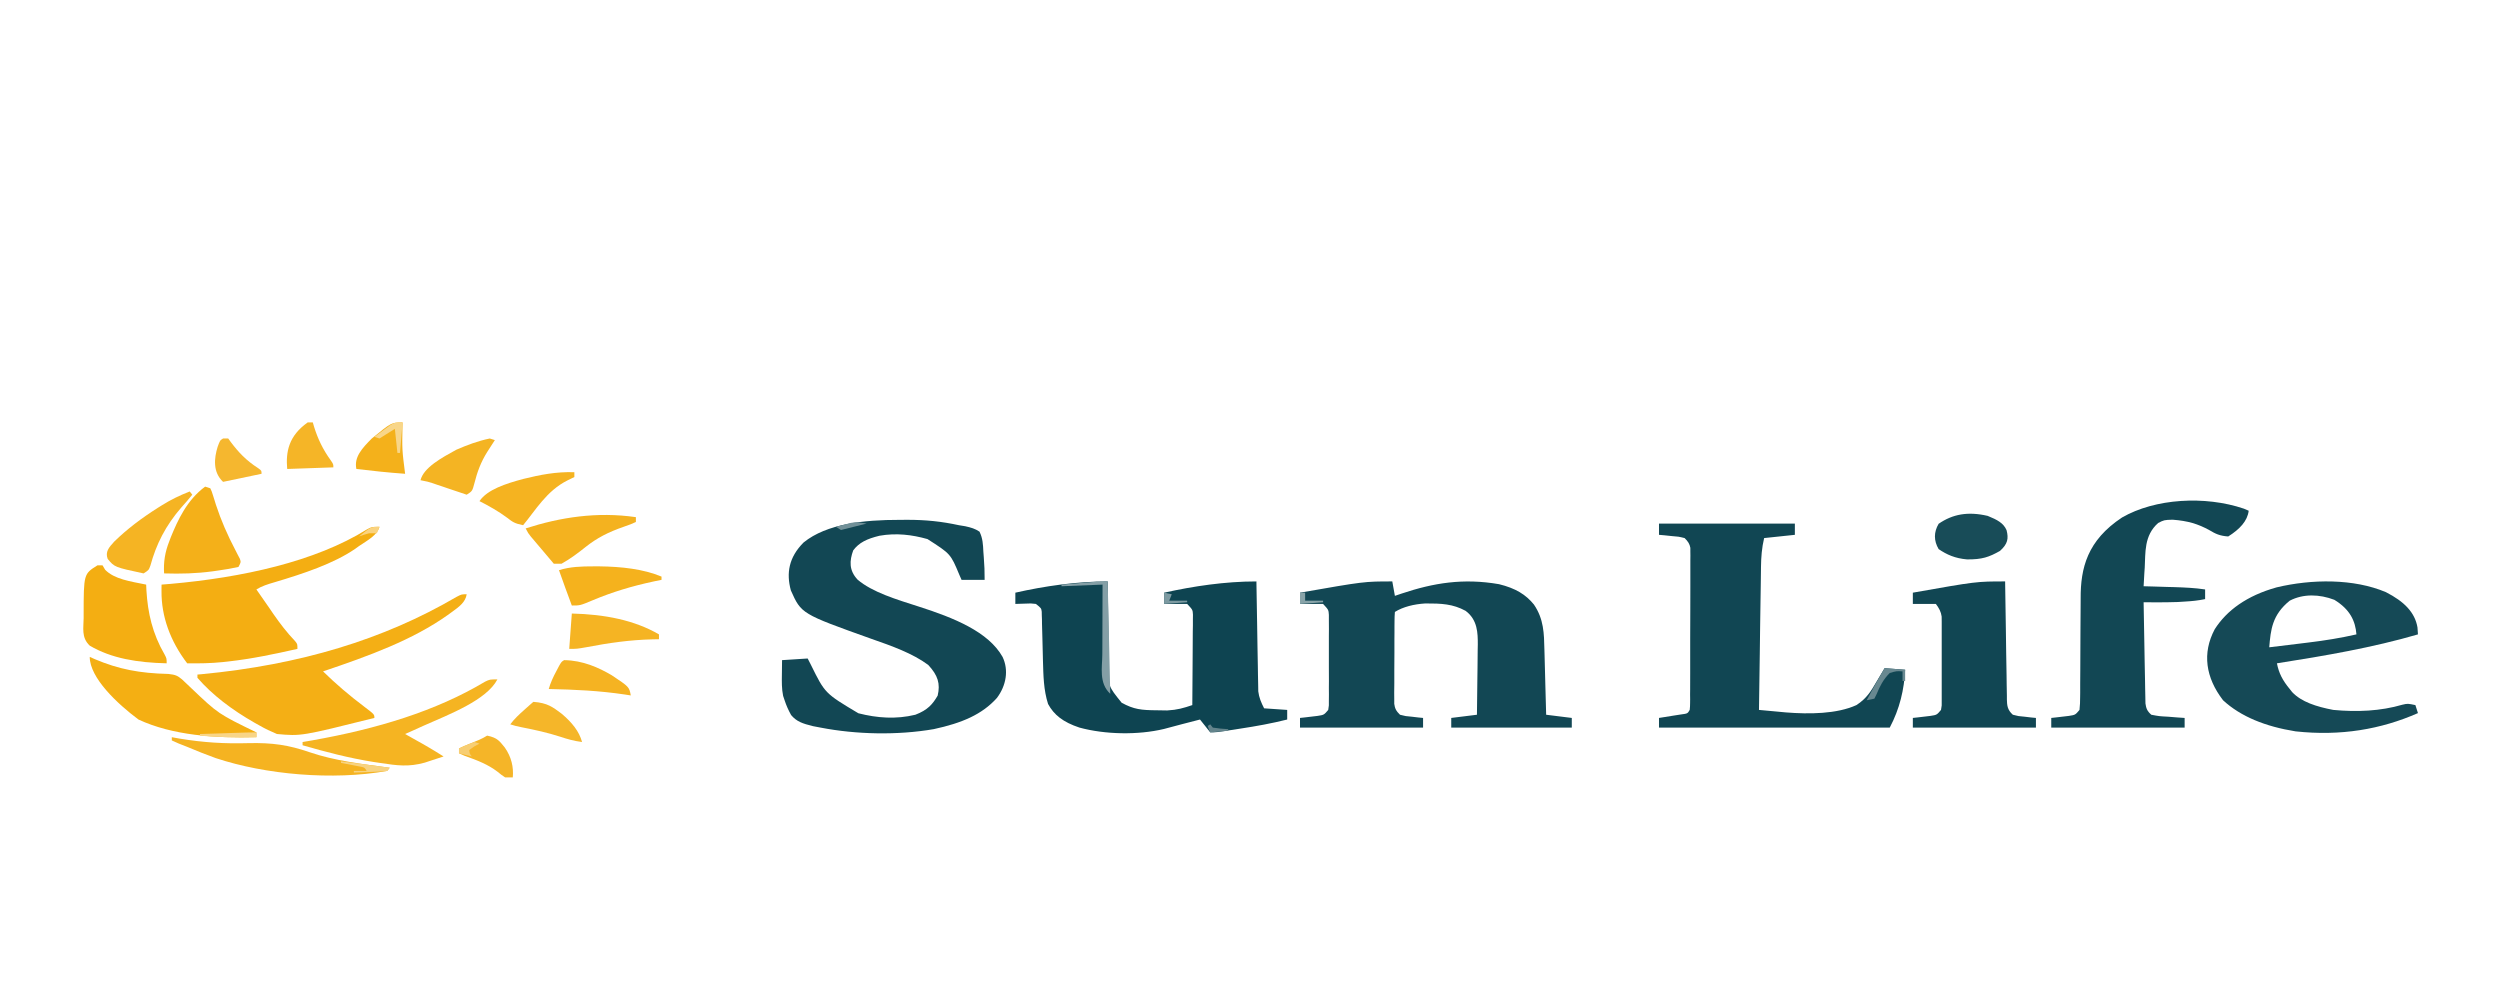 <?xml version="1.0" encoding="UTF-8"?>
<svg xmlns="http://www.w3.org/2000/svg" xmlns:xlink="http://www.w3.org/1999/xlink" width="184px" height="74px" viewBox="0 0 184 74" version="1.1">
<g id="surface1">
<path style=" stroke:none;fill-rule:nonzero;fill:rgb(7.059%,27.843%,32.941%);fill-opacity:1;" d="M 66.203 38.262 C 66.395 38.262 66.59 38.258 66.785 38.258 C 68.137 38.258 69.305 38.379 70.582 38.656 C 70.73 38.68 70.879 38.707 71.035 38.73 C 71.492 38.832 71.758 38.91 72.09 39.129 C 72.332 39.613 72.352 40.09 72.375 40.598 C 72.383 40.73 72.395 40.867 72.406 41.004 C 72.453 41.562 72.473 42.117 72.469 42.676 C 71.906 42.676 71.348 42.676 70.77 42.676 C 70.715 42.547 70.66 42.422 70.602 42.293 C 69.965 40.766 69.965 40.766 68.262 39.676 C 67.109 39.352 65.969 39.215 64.734 39.43 C 63.797 39.656 63.219 39.941 62.797 40.508 C 62.52 41.27 62.473 41.973 63.121 42.664 C 64.203 43.586 65.973 44.117 67.562 44.625 C 70.238 45.477 72.75 46.504 73.789 48.348 C 74.254 49.32 74.059 50.461 73.371 51.371 C 72.285 52.582 70.805 53.215 68.727 53.664 C 66.059 54.125 63.027 54.062 60.391 53.551 C 60.207 53.516 60.023 53.48 59.836 53.445 C 59.055 53.254 58.625 53.102 58.227 52.629 C 58.023 52.266 57.871 51.918 57.746 51.539 C 57.711 51.434 57.676 51.324 57.637 51.215 C 57.531 50.695 57.539 50.184 57.547 49.664 C 57.547 49.559 57.551 49.457 57.551 49.348 C 57.551 49.094 57.555 48.84 57.559 48.586 C 58.492 48.527 58.492 48.527 59.445 48.465 C 59.527 48.625 59.605 48.781 59.688 48.941 C 60.719 51.031 60.719 51.031 63.176 52.496 C 64.57 52.852 65.953 52.949 67.371 52.605 C 68.293 52.254 68.648 51.82 69.012 51.199 C 69.219 50.32 69.031 49.703 68.316 48.938 C 67.191 48.098 65.633 47.539 64.117 47.012 C 58.977 45.176 58.977 45.176 58.207 43.453 C 57.863 42.188 58.051 41.023 59.145 39.926 C 60.848 38.547 63.594 38.258 66.203 38.262 Z M 66.203 38.262 "/>
<path style=" stroke:none;fill-rule:nonzero;fill:rgb(7.059%,27.843%,32.941%);fill-opacity:1;" d="M 102.473 42.793 C 102.566 43.32 102.566 43.32 102.664 43.855 C 102.828 43.801 102.996 43.742 103.168 43.684 C 105.496 42.906 107.688 42.539 110.328 42.996 C 111.555 43.297 112.301 43.762 112.895 44.492 C 113.633 45.57 113.641 46.645 113.668 47.801 C 113.672 47.938 113.676 48.078 113.68 48.219 C 113.691 48.656 113.703 49.094 113.715 49.531 C 113.723 49.828 113.73 50.125 113.738 50.422 C 113.758 51.148 113.777 51.875 113.797 52.605 C 114.418 52.684 115.043 52.762 115.684 52.84 C 115.684 53.074 115.684 53.309 115.684 53.551 C 112.758 53.551 109.828 53.551 106.812 53.551 C 106.812 53.316 106.812 53.082 106.812 52.84 C 107.75 52.723 107.75 52.723 108.703 52.605 C 108.715 51.734 108.727 50.863 108.734 49.992 C 108.734 49.695 108.738 49.402 108.746 49.105 C 108.75 48.68 108.754 48.25 108.758 47.824 C 108.758 47.695 108.762 47.562 108.766 47.43 C 108.766 46.602 108.758 45.621 107.867 44.957 C 106.934 44.449 106.09 44.41 104.902 44.414 C 104.074 44.465 103.266 44.66 102.664 45.039 C 102.645 45.258 102.637 45.477 102.637 45.695 C 102.633 45.836 102.633 45.977 102.633 46.121 C 102.633 46.273 102.633 46.426 102.633 46.586 C 102.629 46.742 102.629 46.898 102.629 47.059 C 102.629 47.391 102.629 47.719 102.629 48.051 C 102.629 48.477 102.625 48.898 102.621 49.324 C 102.621 49.648 102.621 49.977 102.621 50.301 C 102.617 50.535 102.617 50.766 102.613 51 C 102.617 51.211 102.617 51.211 102.617 51.43 C 102.617 51.551 102.617 51.676 102.617 51.805 C 102.664 52.137 102.75 52.328 103.039 52.605 C 103.449 52.711 103.449 52.711 103.914 52.75 C 104.066 52.77 104.223 52.785 104.379 52.805 C 104.5 52.816 104.617 52.828 104.738 52.84 C 104.738 53.074 104.738 53.309 104.738 53.551 C 101.75 53.551 98.762 53.551 95.68 53.551 C 95.68 53.316 95.68 53.082 95.68 52.84 C 95.855 52.82 95.855 52.82 96.039 52.801 C 96.191 52.781 96.348 52.762 96.504 52.746 C 96.66 52.727 96.812 52.707 96.969 52.691 C 97.445 52.617 97.445 52.617 97.758 52.25 C 97.812 51.922 97.812 51.922 97.805 51.543 C 97.805 51.324 97.805 51.324 97.809 51.105 C 97.809 50.945 97.809 50.785 97.805 50.629 C 97.805 50.465 97.809 50.301 97.809 50.141 C 97.809 49.801 97.809 49.457 97.805 49.117 C 97.805 48.68 97.805 48.242 97.805 47.809 C 97.809 47.473 97.809 47.137 97.805 46.801 C 97.805 46.637 97.805 46.477 97.809 46.316 C 97.809 46.09 97.805 45.867 97.805 45.641 C 97.805 45.512 97.805 45.387 97.805 45.254 C 97.781 44.883 97.781 44.883 97.379 44.449 C 96.816 44.449 96.258 44.449 95.68 44.449 C 95.68 44.176 95.68 43.902 95.68 43.621 C 100.41 42.793 100.41 42.793 102.473 42.793 Z M 102.473 42.793 "/>
<path style=" stroke:none;fill-rule:nonzero;fill:rgb(5.49%,26.667%,31.765%);fill-opacity:1;" d="M 81.527 42.793 C 81.527 42.887 81.527 42.984 81.531 43.082 C 81.539 43.988 81.555 44.891 81.57 45.797 C 81.578 46.262 81.586 46.727 81.59 47.191 C 81.598 47.641 81.605 48.086 81.613 48.535 C 81.617 48.707 81.617 48.879 81.621 49.051 C 81.555 50.484 81.555 50.484 82.555 51.723 C 83.453 52.211 83.988 52.27 85.16 52.277 C 85.527 52.285 85.527 52.285 85.906 52.289 C 86.664 52.246 87.094 52.117 87.754 51.895 C 87.762 50.992 87.77 50.094 87.773 49.191 C 87.773 48.773 87.777 48.355 87.781 47.938 C 87.789 47.453 87.789 46.973 87.789 46.492 C 87.793 46.344 87.793 46.191 87.797 46.035 C 87.797 45.898 87.797 45.758 87.797 45.613 C 87.797 45.492 87.797 45.367 87.801 45.242 C 87.781 44.879 87.781 44.879 87.375 44.449 C 86.816 44.449 86.254 44.449 85.68 44.449 C 85.68 44.176 85.68 43.902 85.68 43.621 C 87.836 43.141 90.172 42.793 92.473 42.793 C 92.473 42.898 92.477 43 92.477 43.109 C 92.492 44.098 92.508 45.09 92.527 46.078 C 92.535 46.586 92.543 47.098 92.551 47.605 C 92.559 48.098 92.566 48.586 92.578 49.078 C 92.582 49.266 92.582 49.453 92.586 49.641 C 92.59 49.902 92.594 50.164 92.602 50.43 C 92.602 50.578 92.605 50.727 92.609 50.883 C 92.664 51.336 92.816 51.699 93.039 52.133 C 93.598 52.172 94.16 52.211 94.738 52.25 C 94.738 52.484 94.738 52.719 94.738 52.957 C 93.598 53.242 92.461 53.449 91.27 53.629 C 91.012 53.672 91.012 53.672 90.754 53.711 C 89.504 53.902 89.504 53.902 89.074 53.902 C 88.824 53.594 88.578 53.281 88.32 52.957 C 87.43 53.18 86.547 53.418 85.668 53.652 C 83.746 54.113 81.328 54.062 79.449 53.551 C 78.238 53.148 77.574 52.617 77.137 51.812 C 76.805 50.773 76.793 49.703 76.762 48.648 C 76.758 48.535 76.754 48.426 76.754 48.312 C 76.738 47.848 76.727 47.387 76.719 46.922 C 76.711 46.582 76.699 46.238 76.691 45.898 C 76.688 45.793 76.688 45.688 76.688 45.582 C 76.684 45.484 76.68 45.387 76.676 45.285 C 76.676 45.199 76.672 45.117 76.672 45.027 C 76.637 44.762 76.637 44.762 76.242 44.449 C 75.867 44.406 75.867 44.406 75.465 44.426 C 75.223 44.434 74.98 44.441 74.73 44.449 C 74.73 44.176 74.73 43.902 74.73 43.621 C 76.871 43.137 79.242 42.793 81.527 42.793 Z M 81.527 42.793 "/>
<path style=" stroke:none;fill-rule:nonzero;fill:rgb(6.667%,27.451%,32.549%);fill-opacity:1;" d="M 122.102 38.535 C 125.402 38.535 128.703 38.535 132.102 38.535 C 132.102 38.809 132.102 39.082 132.102 39.363 C 131.355 39.441 130.609 39.52 129.84 39.602 C 129.672 40.312 129.617 41.008 129.609 41.727 C 129.609 41.844 129.605 41.957 129.605 42.074 C 129.598 42.449 129.594 42.824 129.59 43.199 C 129.586 43.461 129.582 43.723 129.578 43.98 C 129.566 44.668 129.559 45.352 129.547 46.035 C 129.539 46.734 129.527 47.438 129.52 48.137 C 129.5 49.508 129.48 50.879 129.461 52.25 C 129.883 52.289 130.309 52.328 130.73 52.367 C 130.965 52.387 131.203 52.41 131.445 52.434 C 133.156 52.57 135.184 52.555 136.633 51.895 C 137.398 51.402 137.723 50.836 138.094 50.203 C 138.152 50.105 138.215 50.004 138.273 49.902 C 138.422 49.66 138.562 49.418 138.707 49.176 C 139.207 49.215 139.703 49.254 140.219 49.293 C 140.148 50.746 139.82 52.168 139.086 53.551 C 133.48 53.551 127.875 53.551 122.102 53.551 C 122.102 53.316 122.102 53.082 122.102 52.84 C 122.25 52.816 122.395 52.793 122.547 52.77 C 122.738 52.738 122.93 52.711 123.125 52.676 C 123.316 52.648 123.508 52.617 123.703 52.586 C 124.207 52.52 124.207 52.52 124.363 52.25 C 124.383 52.086 124.391 51.926 124.391 51.762 C 124.391 51.66 124.391 51.559 124.395 51.453 C 124.395 51.34 124.395 51.227 124.391 51.113 C 124.395 50.992 124.395 50.875 124.395 50.754 C 124.395 50.363 124.398 49.973 124.398 49.578 C 124.398 49.309 124.398 49.035 124.398 48.766 C 124.398 48.195 124.398 47.625 124.398 47.055 C 124.398 46.324 124.402 45.594 124.406 44.863 C 124.406 44.301 124.41 43.742 124.41 43.18 C 124.41 42.91 124.41 42.641 124.41 42.371 C 124.414 41.996 124.414 41.617 124.41 41.242 C 124.414 41.074 124.414 41.074 124.414 40.902 C 124.414 40.801 124.414 40.695 124.41 40.59 C 124.41 40.5 124.41 40.414 124.41 40.32 C 124.359 40.031 124.234 39.844 123.988 39.602 C 123.535 39.492 123.535 39.492 123.02 39.453 C 122.848 39.434 122.676 39.418 122.5 39.398 C 122.367 39.387 122.238 39.375 122.102 39.363 C 122.102 39.09 122.102 38.816 122.102 38.535 Z M 122.102 38.535 "/>
<path style=" stroke:none;fill-rule:nonzero;fill:rgb(7.059%,27.843%,32.941%);fill-opacity:1;" d="M 165.152 37.438 C 165.27 37.488 165.387 37.539 165.504 37.59 C 165.414 38.348 164.84 38.953 163.996 39.484 C 163.375 39.441 163.059 39.289 162.617 39.023 C 161.785 38.562 161.016 38.332 159.902 38.25 C 159.277 38.27 159.277 38.27 158.84 38.492 C 157.789 39.422 157.914 40.688 157.852 41.781 C 157.84 41.977 157.84 41.977 157.824 42.18 C 157.805 42.5 157.785 42.824 157.77 43.148 C 158.016 43.152 158.266 43.16 158.52 43.168 C 158.848 43.18 159.176 43.188 159.504 43.199 C 159.664 43.203 159.828 43.207 159.996 43.211 C 160.781 43.238 161.531 43.266 162.297 43.383 C 162.297 43.617 162.297 43.852 162.297 44.094 C 161.766 44.203 161.332 44.246 160.777 44.277 C 160.609 44.289 160.445 44.297 160.273 44.309 C 159.738 44.328 159.211 44.332 158.672 44.332 C 158.504 44.332 158.336 44.328 158.16 44.328 C 158.031 44.328 157.902 44.328 157.77 44.328 C 157.785 45.34 157.801 46.348 157.824 47.355 C 157.832 47.824 157.84 48.293 157.848 48.762 C 157.855 49.215 157.863 49.668 157.875 50.117 C 157.879 50.293 157.879 50.465 157.883 50.637 C 157.887 50.879 157.891 51.121 157.898 51.359 C 157.898 51.5 157.902 51.637 157.906 51.777 C 157.957 52.121 158.016 52.324 158.336 52.605 C 158.918 52.715 158.918 52.715 159.586 52.75 C 159.809 52.77 160.035 52.785 160.266 52.805 C 160.523 52.824 160.523 52.824 160.789 52.84 C 160.789 53.074 160.789 53.309 160.789 53.551 C 157.551 53.551 154.312 53.551 150.973 53.551 C 150.973 53.316 150.973 53.082 150.973 52.84 C 151.094 52.828 151.211 52.812 151.332 52.801 C 151.488 52.781 151.641 52.762 151.801 52.746 C 151.953 52.727 152.105 52.707 152.266 52.691 C 152.742 52.617 152.742 52.617 153.051 52.25 C 153.086 51.926 153.102 51.617 153.098 51.293 C 153.098 51.195 153.102 51.098 153.102 50.996 C 153.102 50.785 153.102 50.574 153.102 50.359 C 153.102 50.023 153.105 49.688 153.109 49.352 C 153.117 48.391 153.121 47.434 153.121 46.473 C 153.125 45.887 153.129 45.301 153.133 44.711 C 153.137 44.492 153.137 44.27 153.137 44.047 C 153.125 41.805 153.625 39.777 156.184 38.086 C 158.609 36.688 162.277 36.465 165.152 37.438 Z M 165.152 37.438 "/>
<path style=" stroke:none;fill-rule:nonzero;fill:rgb(8.235%,28.627%,33.725%);fill-opacity:1;" d="M 175.602 43.582 C 176.961 44.277 177.738 45.078 177.926 46.176 C 177.941 46.348 177.953 46.52 177.961 46.691 C 174.645 47.66 171.121 48.266 167.582 48.82 C 167.719 49.539 168 50.078 168.523 50.711 C 168.586 50.789 168.645 50.863 168.703 50.938 C 169.383 51.66 170.484 52.012 171.734 52.25 C 173.488 52.414 175.195 52.34 176.816 51.867 C 177.207 51.777 177.207 51.777 177.773 51.895 C 177.836 52.09 177.898 52.285 177.961 52.484 C 175.234 53.684 172.27 54.188 168.953 53.828 C 166.734 53.473 164.914 52.738 163.617 51.539 C 162.336 49.875 162.066 48.074 163.004 46.312 C 163.887 44.926 165.371 43.84 167.559 43.23 C 170.152 42.613 173.23 42.578 175.602 43.582 Z M 168.523 44.211 C 167.227 45.258 167.125 46.352 167.016 47.641 C 167.766 47.551 168.516 47.457 169.27 47.367 C 169.586 47.328 169.586 47.328 169.906 47.289 C 171.121 47.141 172.27 46.957 173.434 46.691 C 173.355 45.703 172.965 44.852 171.805 44.145 C 170.719 43.73 169.52 43.688 168.523 44.211 Z M 168.523 44.211 "/>
<path style=" stroke:none;fill-rule:nonzero;fill:rgb(6.667%,27.451%,32.549%);fill-opacity:1;" d="M 147.578 42.793 C 147.578 42.965 147.578 42.965 147.582 43.145 C 147.598 44.234 147.613 45.328 147.633 46.422 C 147.641 46.98 147.648 47.543 147.656 48.105 C 147.664 48.648 147.672 49.188 147.684 49.73 C 147.688 49.938 147.688 50.145 147.691 50.352 C 147.695 50.641 147.699 50.93 147.707 51.219 C 147.707 51.305 147.707 51.391 147.707 51.48 C 147.719 51.906 147.738 52.246 148.145 52.605 C 148.555 52.711 148.555 52.711 149.016 52.75 C 149.172 52.77 149.324 52.785 149.484 52.805 C 149.602 52.816 149.719 52.828 149.844 52.84 C 149.844 53.074 149.844 53.309 149.844 53.551 C 146.852 53.551 143.863 53.551 140.785 53.551 C 140.785 53.316 140.785 53.082 140.785 52.84 C 140.961 52.82 140.961 52.82 141.141 52.801 C 141.297 52.781 141.449 52.762 141.609 52.746 C 141.762 52.727 141.914 52.707 142.074 52.691 C 142.551 52.617 142.551 52.617 142.859 52.25 C 142.918 51.926 142.918 51.926 142.91 51.555 C 142.91 51.344 142.91 51.344 142.91 51.125 C 142.91 50.973 142.91 50.816 142.91 50.656 C 142.91 50.5 142.91 50.34 142.91 50.18 C 142.91 49.844 142.91 49.508 142.91 49.176 C 142.906 48.746 142.906 48.316 142.91 47.891 C 142.91 47.559 142.91 47.23 142.91 46.898 C 142.91 46.664 142.91 46.43 142.91 46.195 C 142.91 46.051 142.91 45.91 142.91 45.762 C 142.906 45.637 142.906 45.512 142.906 45.379 C 142.859 45.027 142.719 44.77 142.48 44.449 C 141.922 44.449 141.359 44.449 140.785 44.449 C 140.785 44.176 140.785 43.902 140.785 43.621 C 145.469 42.793 145.469 42.793 147.578 42.793 Z M 147.578 42.793 "/>
<path style=" stroke:none;fill-rule:nonzero;fill:rgb(95.686%,68.235%,7.059%);fill-opacity:1;" d="M 27.93 38.773 C 27.758 39.395 27.086 39.746 26.422 40.191 C 26.328 40.258 26.234 40.324 26.141 40.395 C 24.547 41.488 22.324 42.223 20.211 42.852 C 19.695 43.004 19.281 43.129 18.871 43.383 C 19.195 43.855 19.523 44.324 19.852 44.793 C 19.941 44.926 20.031 45.059 20.125 45.195 C 20.605 45.883 21.105 46.547 21.723 47.191 C 21.891 47.402 21.891 47.402 21.891 47.758 C 20.207 48.137 18.539 48.492 16.773 48.688 C 16.582 48.711 16.582 48.711 16.387 48.73 C 15.508 48.82 14.664 48.832 13.777 48.82 C 12.52 47.176 11.875 45.352 11.887 43.527 C 11.887 43.434 11.887 43.34 11.887 43.242 C 11.887 43.172 11.887 43.102 11.891 43.027 C 12.109 43.012 12.332 42.992 12.562 42.973 C 17.797 42.508 23.18 41.348 27.004 38.965 C 27.363 38.773 27.363 38.773 27.93 38.773 Z M 27.93 38.773 "/>
<path style=" stroke:none;fill-rule:nonzero;fill:rgb(95.686%,68.627%,8.235%);fill-opacity:1;" d="M 34.348 43.738 C 34.262 44.309 33.82 44.645 33.238 45.059 C 33.145 45.129 33.051 45.195 32.953 45.266 C 30.359 47.105 27.191 48.262 23.777 49.414 C 24.711 50.332 25.715 51.188 26.824 52.023 C 27.555 52.578 27.555 52.578 27.555 52.84 C 22.172 54.184 22.172 54.184 20.383 54.023 C 19.91 53.824 19.523 53.641 19.109 53.402 C 18.992 53.336 18.879 53.273 18.758 53.207 C 17.074 52.25 15.617 51.141 14.531 49.887 C 14.531 49.809 14.531 49.73 14.531 49.648 C 14.633 49.641 14.734 49.629 14.84 49.621 C 22.094 48.93 28.246 47.066 33.594 43.934 C 33.969 43.738 33.969 43.738 34.348 43.738 Z M 34.348 43.738 "/>
<path style=" stroke:none;fill-rule:nonzero;fill:rgb(95.686%,68.627%,7.451%);fill-opacity:1;" d="M 6.605 48.348 C 6.73 48.402 6.855 48.461 6.984 48.516 C 8.734 49.258 10.293 49.555 12.395 49.602 C 12.934 49.66 13.066 49.734 13.398 50.004 C 13.633 50.219 13.859 50.434 14.082 50.652 C 16.066 52.539 16.066 52.539 18.871 53.902 C 18.871 54.02 18.871 54.137 18.871 54.258 C 15.848 54.34 12.688 54.125 10.191 52.957 C 8.637 51.801 6.605 49.891 6.605 48.348 Z M 6.605 48.348 "/>
<path style=" stroke:none;fill-rule:nonzero;fill:rgb(95.686%,68.235%,7.059%);fill-opacity:1;" d="M 7.172 41.609 C 7.297 41.609 7.422 41.609 7.547 41.609 C 7.609 41.719 7.672 41.824 7.738 41.934 C 8.418 42.629 9.566 42.785 10.758 43.027 C 10.766 43.172 10.77 43.312 10.777 43.457 C 10.879 45.109 11.211 46.621 12.121 48.184 C 12.266 48.465 12.266 48.465 12.266 48.82 C 10.121 48.77 8.207 48.465 6.605 47.52 C 5.965 46.918 6.156 46.195 6.156 45.488 C 6.156 45.41 6.156 45.328 6.156 45.246 C 6.16 42.242 6.16 42.242 7.172 41.609 Z M 7.172 41.609 "/>
<path style=" stroke:none;fill-rule:nonzero;fill:rgb(96.078%,70.588%,13.333%);fill-opacity:1;" d="M 36.609 50.004 C 35.809 51.527 33.129 52.551 31.137 53.43 C 30.887 53.543 30.637 53.656 30.387 53.77 C 30.105 53.895 30.105 53.895 29.816 54.023 C 30.027 54.141 30.027 54.141 30.246 54.266 C 30.434 54.371 30.621 54.477 30.809 54.582 C 30.992 54.688 31.176 54.793 31.367 54.898 C 31.805 55.152 32.23 55.41 32.648 55.676 C 32.355 55.773 32.059 55.871 31.762 55.965 C 31.516 56.047 31.516 56.047 31.266 56.129 C 30.078 56.461 29.23 56.344 28 56.156 C 27.828 56.133 27.656 56.105 27.477 56.078 C 25.66 55.789 23.969 55.34 22.27 54.852 C 22.27 54.773 22.27 54.695 22.27 54.613 C 22.5 54.574 22.734 54.531 22.977 54.492 C 27.75 53.645 32.074 52.34 35.699 50.172 C 36.047 50.004 36.047 50.004 36.609 50.004 Z M 36.609 50.004 "/>
<path style=" stroke:none;fill-rule:nonzero;fill:rgb(95.686%,69.02%,9.804%);fill-opacity:1;" d="M 15.098 35.816 C 15.223 35.855 15.348 35.895 15.477 35.938 C 15.582 36.156 15.582 36.156 15.672 36.445 C 15.707 36.555 15.742 36.664 15.777 36.777 C 15.812 36.895 15.852 37.012 15.887 37.133 C 16.262 38.285 16.75 39.398 17.336 40.512 C 17.391 40.621 17.445 40.73 17.504 40.84 C 17.551 40.934 17.602 41.031 17.656 41.129 C 17.738 41.375 17.738 41.375 17.551 41.727 C 17.055 41.836 16.59 41.918 16.078 41.988 C 15.859 42.02 15.859 42.02 15.641 42.051 C 14.441 42.211 13.301 42.242 12.078 42.203 C 12.027 41.379 12.141 40.641 12.457 39.844 C 12.496 39.738 12.535 39.633 12.578 39.523 C 13.082 38.293 13.754 36.805 15.098 35.816 Z M 15.098 35.816 "/>
<path style=" stroke:none;fill-rule:nonzero;fill:rgb(96.078%,70.196%,12.941%);fill-opacity:1;" d="M 12.645 54.258 C 12.836 54.293 13.031 54.328 13.227 54.363 C 14.965 54.648 16.5 54.746 18.293 54.695 C 20.062 54.656 21.242 54.832 22.785 55.363 C 24.625 55.992 26.652 56.23 28.684 56.504 C 28.621 56.582 28.562 56.66 28.496 56.742 C 24.477 57.453 19.535 57.012 15.879 55.797 C 15.156 55.539 14.465 55.258 13.777 54.969 C 13.566 54.887 13.355 54.805 13.141 54.719 C 12.977 54.645 12.812 54.57 12.645 54.496 C 12.645 54.418 12.645 54.34 12.645 54.258 Z M 12.645 54.258 "/>
<path style=" stroke:none;fill-rule:nonzero;fill:rgb(95.686%,69.804%,12.157%);fill-opacity:1;" d="M 46.801 38.062 C 46.801 38.18 46.801 38.297 46.801 38.418 C 46.422 38.59 46.422 38.59 45.918 38.766 C 44.77 39.164 43.938 39.594 43.121 40.242 C 42.562 40.688 42.004 41.113 41.328 41.492 C 41.141 41.492 40.957 41.492 40.762 41.492 C 40.453 41.125 40.141 40.758 39.832 40.391 C 39.742 40.285 39.656 40.184 39.562 40.074 C 39.48 39.977 39.395 39.875 39.309 39.773 C 39.23 39.68 39.152 39.586 39.07 39.492 C 38.875 39.246 38.875 39.246 38.688 38.891 C 41.242 38.07 43.934 37.648 46.801 38.062 Z M 46.801 38.062 "/>
<path style=" stroke:none;fill-rule:nonzero;fill:rgb(9.412%,29.804%,34.51%);fill-opacity:1;" d="M 146.293 37.969 C 147 38.254 147.461 38.5 147.684 39.023 C 147.84 39.633 147.777 40.027 147.199 40.547 C 146.391 41.004 145.887 41.18 144.777 41.172 C 143.898 41.098 143.277 40.82 142.684 40.414 C 142.32 39.797 142.32 39.168 142.684 38.551 C 143.715 37.84 144.836 37.629 146.293 37.969 Z M 146.293 37.969 "/>
<path style=" stroke:none;fill-rule:nonzero;fill:rgb(96.078%,70.588%,13.725%);fill-opacity:1;" d="M 13.965 36.172 C 14.059 36.289 14.059 36.289 14.152 36.41 C 13.906 36.719 13.648 37.016 13.375 37.316 C 12.176 38.691 11.492 40.078 11.074 41.617 C 10.945 41.965 10.945 41.965 10.566 42.203 C 8.434 41.746 8.434 41.746 7.926 41.137 C 7.734 40.617 8 40.305 8.41 39.859 C 9.348 38.945 10.398 38.148 11.617 37.375 C 11.719 37.312 11.824 37.246 11.93 37.18 C 12.562 36.785 13.203 36.469 13.965 36.172 Z M 13.965 36.172 "/>
<path style=" stroke:none;fill-rule:nonzero;fill:rgb(96.078%,69.804%,11.373%);fill-opacity:1;" d="M 43.676 41.684 C 43.898 41.684 43.898 41.684 44.129 41.684 C 45.719 41.703 47.344 41.875 48.688 42.438 C 48.688 42.516 48.688 42.594 48.688 42.676 C 48.508 42.711 48.324 42.75 48.137 42.789 C 46.492 43.141 45.066 43.574 43.621 44.18 C 42.699 44.566 42.699 44.566 42.086 44.566 C 41.762 43.699 41.445 42.832 41.141 41.965 C 41.973 41.707 42.766 41.684 43.676 41.684 Z M 43.676 41.684 "/>
<path style=" stroke:none;fill-rule:nonzero;fill:rgb(96.078%,70.196%,12.549%);fill-opacity:1;" d="M 42.273 34.754 C 42.273 34.871 42.273 34.988 42.273 35.109 C 42.027 35.23 42.027 35.23 41.777 35.352 C 40.223 36.125 39.41 37.57 38.5 38.656 C 37.863 38.523 37.73 38.418 37.32 38.102 C 36.699 37.641 36.035 37.262 35.289 36.883 C 35.863 36.035 37.215 35.598 38.512 35.25 C 39.762 34.945 40.914 34.711 42.273 34.754 Z M 42.273 34.754 "/>
<path style=" stroke:none;fill-rule:nonzero;fill:rgb(96.078%,70.588%,13.725%);fill-opacity:1;" d="M 42.086 45.156 C 44.492 45.211 46.699 45.641 48.5 46.691 C 48.5 46.809 48.5 46.926 48.5 47.047 C 48.273 47.051 48.273 47.051 48.043 47.055 C 46.32 47.098 44.812 47.32 43.168 47.633 C 42.461 47.758 42.461 47.758 41.895 47.758 C 41.957 46.898 42.02 46.039 42.086 45.156 Z M 42.086 45.156 "/>
<path style=" stroke:none;fill-rule:nonzero;fill:rgb(95.686%,70.588%,13.725%);fill-opacity:1;" d="M 36.047 32.273 C 36.168 32.312 36.293 32.348 36.422 32.391 C 36.238 32.68 36.055 32.969 35.863 33.258 C 35.391 34.008 35.121 34.75 34.922 35.547 C 34.762 36.148 34.762 36.148 34.348 36.41 C 34.148 36.344 33.949 36.273 33.746 36.207 C 33.488 36.117 33.227 36.031 32.965 35.945 C 32.836 35.898 32.707 35.855 32.57 35.809 C 32.445 35.766 32.32 35.727 32.191 35.684 C 32.074 35.645 31.961 35.605 31.84 35.562 C 31.484 35.449 31.484 35.449 30.949 35.344 C 31.18 34.41 32.512 33.688 33.59 33.098 C 34.371 32.762 35.145 32.461 36.047 32.273 Z M 36.047 32.273 "/>
<path style=" stroke:none;fill-rule:nonzero;fill:rgb(95.686%,69.412%,10.588%);fill-opacity:1;" d="M 29.629 31.09 C 29.629 31.156 29.625 31.227 29.625 31.297 C 29.59 33.09 29.59 33.09 29.816 34.871 C 28.609 34.785 27.426 34.66 26.23 34.516 C 26.043 33.652 26.645 32.996 27.363 32.273 C 28.812 31.09 28.812 31.09 29.629 31.09 Z M 29.629 31.09 "/>
<path style=" stroke:none;fill-rule:nonzero;fill:rgb(96.078%,70.196%,13.333%);fill-opacity:1;" d="M 41.52 48.586 C 42.898 48.605 44.055 49.129 45.031 49.703 C 46.309 50.555 46.309 50.555 46.426 51.184 C 46.273 51.16 46.121 51.137 45.965 51.113 C 44.102 50.836 42.297 50.75 40.387 50.711 C 40.516 50.254 40.715 49.824 40.953 49.383 C 41.02 49.258 41.086 49.133 41.152 49.004 C 41.328 48.703 41.328 48.703 41.52 48.586 Z M 41.52 48.586 "/>
<path style=" stroke:none;fill-rule:nonzero;fill:rgb(96.078%,71.373%,16.078%);fill-opacity:1;" d="M 39.254 51.656 C 40.305 51.734 40.684 52.043 41.34 52.531 C 42.098 53.172 42.629 53.828 42.84 54.613 C 42.242 54.535 41.77 54.402 41.234 54.223 C 40.316 53.926 39.383 53.719 38.398 53.527 C 37.934 53.43 37.934 53.43 37.555 53.312 C 37.848 52.918 38.215 52.574 38.617 52.219 C 38.734 52.113 38.855 52.008 38.977 51.898 C 39.113 51.781 39.113 51.781 39.254 51.656 Z M 39.254 51.656 "/>
<path style=" stroke:none;fill-rule:nonzero;fill:rgb(96.078%,70.98%,15.294%);fill-opacity:1;" d="M 22.645 31.09 C 22.77 31.09 22.895 31.09 23.023 31.09 C 23.055 31.191 23.082 31.297 23.113 31.402 C 23.391 32.289 23.75 33.062 24.348 33.887 C 24.535 34.164 24.535 34.164 24.535 34.398 C 23.414 34.438 22.293 34.477 21.137 34.516 C 21.027 33.242 21.246 32.086 22.645 31.09 Z M 22.645 31.09 "/>
<path style=" stroke:none;fill-rule:nonzero;fill:rgb(96.078%,70.98%,15.686%);fill-opacity:1;" d="M 35.855 54.141 C 36.645 54.305 36.773 54.566 37.152 55.016 C 37.641 55.715 37.809 56.453 37.742 57.215 C 37.559 57.215 37.371 57.215 37.176 57.215 C 36.906 57.035 36.906 57.035 36.609 56.793 C 35.918 56.266 35.129 55.957 34.188 55.625 C 34.055 55.562 33.918 55.504 33.781 55.441 C 33.781 55.324 33.781 55.207 33.781 55.086 C 34.141 54.906 34.141 54.906 34.605 54.723 C 35.074 54.539 35.465 54.387 35.855 54.141 Z M 35.855 54.141 "/>
<path style=" stroke:none;fill-rule:nonzero;fill:rgb(96.078%,71.765%,18.431%);fill-opacity:1;" d="M 16.418 32.273 C 16.543 32.273 16.668 32.273 16.797 32.273 C 16.863 32.363 16.93 32.453 16.996 32.547 C 17.547 33.277 18.102 33.879 19 34.457 C 19.25 34.637 19.25 34.637 19.25 34.871 C 17.848 35.164 17.848 35.164 16.418 35.465 C 15.648 34.742 15.762 33.723 16.016 32.891 C 16.191 32.414 16.191 32.414 16.418 32.273 Z M 16.418 32.273 "/>
<path style=" stroke:none;fill-rule:nonzero;fill:rgb(51.765%,62.353%,65.098%);fill-opacity:1;" d="M 81.527 42.793 C 81.59 45.523 81.652 48.254 81.715 51.066 C 80.863 50.27 81.125 49.125 81.129 48.199 C 81.129 48.051 81.129 47.902 81.133 47.75 C 81.133 47.359 81.133 46.969 81.137 46.578 C 81.137 46.18 81.137 45.777 81.141 45.379 C 81.141 44.594 81.145 43.812 81.148 43.027 C 79.652 43.086 79.652 43.086 78.129 43.148 C 78.129 43.109 78.129 43.07 78.129 43.027 C 78.59 42.988 79.051 42.949 79.508 42.91 C 79.641 42.898 79.77 42.887 79.902 42.875 C 80.449 42.832 80.977 42.793 81.527 42.793 Z M 81.527 42.793 "/>
<path style=" stroke:none;fill-rule:nonzero;fill:rgb(40.784%,53.333%,56.471%);fill-opacity:1;" d="M 138.707 49.176 C 139.207 49.215 139.703 49.254 140.219 49.293 C 140.219 49.566 140.219 49.84 140.219 50.121 C 140.156 50.121 140.094 50.121 140.027 50.121 C 140.027 49.887 140.027 49.652 140.027 49.414 C 139.578 49.387 139.578 49.387 139.086 49.531 C 138.609 50.004 138.348 50.527 138.129 51.066 C 138.07 51.184 138.012 51.301 137.953 51.422 C 137.766 51.461 137.578 51.5 137.387 51.539 C 137.801 50.746 138.246 49.961 138.707 49.176 Z M 138.707 49.176 "/>
<path style=" stroke:none;fill-rule:nonzero;fill:rgb(97.255%,83.922%,53.725%);fill-opacity:1;" d="M 29.629 31.09 C 29.566 31.832 29.504 32.57 29.441 33.336 C 29.379 33.336 29.316 33.336 29.25 33.336 C 29.188 32.75 29.125 32.164 29.062 31.562 C 28.688 31.797 28.316 32.031 27.93 32.273 C 27.805 32.234 27.68 32.195 27.555 32.152 C 27.789 31.977 28.031 31.797 28.273 31.621 C 28.406 31.523 28.539 31.426 28.676 31.32 C 29.062 31.09 29.062 31.09 29.629 31.09 Z M 29.629 31.09 "/>
<path style=" stroke:none;fill-rule:nonzero;fill:rgb(96.863%,82.745%,50.98%);fill-opacity:1;" d="M 25.098 56.031 C 26.281 56.188 27.465 56.344 28.684 56.504 C 28.621 56.582 28.562 56.66 28.496 56.742 C 27.941 56.789 27.941 56.789 27.258 56.816 C 27.031 56.824 26.805 56.832 26.574 56.844 C 26.312 56.852 26.312 56.852 26.043 56.859 C 26.043 56.82 26.043 56.781 26.043 56.742 C 26.355 56.742 26.664 56.742 26.988 56.742 C 26.832 56.48 26.832 56.48 26.406 56.402 C 26.254 56.375 26.098 56.344 25.938 56.312 C 25.781 56.281 25.625 56.25 25.465 56.219 C 25.344 56.195 25.223 56.172 25.098 56.148 C 25.098 56.109 25.098 56.07 25.098 56.031 Z M 25.098 56.031 "/>
<path style=" stroke:none;fill-rule:nonzero;fill:rgb(97.255%,83.529%,52.941%);fill-opacity:1;" d="M 18.871 53.902 C 18.871 54.02 18.871 54.137 18.871 54.258 C 17.473 54.27 16.105 54.281 14.719 54.141 C 14.719 54.102 14.719 54.062 14.719 54.023 C 15.34 54.004 15.961 53.984 16.582 53.965 C 16.762 53.957 16.938 53.953 17.121 53.945 C 17.289 53.941 17.457 53.934 17.633 53.93 C 17.789 53.926 17.945 53.922 18.105 53.914 C 18.359 53.906 18.617 53.902 18.871 53.902 Z M 18.871 53.902 "/>
<path style=" stroke:none;fill-rule:nonzero;fill:rgb(96.863%,80.784%,45.098%);fill-opacity:1;" d="M 34.914 54.613 C 35.039 54.652 35.16 54.691 35.289 54.73 C 35.16 54.801 35.035 54.867 34.902 54.938 C 34.719 55.07 34.719 55.07 34.535 55.203 C 34.562 55.465 34.562 55.465 34.723 55.676 C 34.258 55.559 34.258 55.559 33.781 55.441 C 33.781 55.324 33.781 55.207 33.781 55.086 C 34.348 54.828 34.348 54.828 34.914 54.613 Z M 34.914 54.613 "/>
<path style=" stroke:none;fill-rule:nonzero;fill:rgb(53.333%,63.922%,65.882%);fill-opacity:1;" d="M 95.68 43.621 C 95.805 43.621 95.93 43.621 96.059 43.621 C 96.059 43.816 96.059 44.012 96.059 44.211 C 96.492 44.211 96.93 44.211 97.379 44.211 C 97.379 44.25 97.379 44.289 97.379 44.328 C 96.539 44.387 96.539 44.387 95.68 44.449 C 95.68 44.176 95.68 43.902 95.68 43.621 Z M 95.68 43.621 "/>
<path style=" stroke:none;fill-rule:nonzero;fill:rgb(49.02%,60.392%,63.137%);fill-opacity:1;" d="M 85.68 43.621 C 85.863 43.66 86.051 43.699 86.242 43.738 C 86.184 43.895 86.121 44.051 86.055 44.211 C 86.492 44.211 86.926 44.211 87.375 44.211 C 87.375 44.25 87.375 44.289 87.375 44.328 C 86.535 44.387 86.535 44.387 85.68 44.449 C 85.68 44.176 85.68 43.902 85.68 43.621 Z M 85.68 43.621 "/>
<path style=" stroke:none;fill-rule:nonzero;fill:rgb(98.039%,82.745%,49.804%);fill-opacity:1;" d="M 27.93 38.773 C 27.867 38.93 27.805 39.086 27.742 39.246 C 27.555 39.246 27.367 39.246 27.176 39.246 C 26.77 39.359 26.77 39.359 26.422 39.484 C 27.293 38.773 27.293 38.773 27.93 38.773 Z M 27.93 38.773 "/>
<path style=" stroke:none;fill-rule:nonzero;fill:rgb(39.216%,51.765%,54.902%);fill-opacity:1;" d="M 89.074 53.312 C 89.137 53.391 89.199 53.469 89.262 53.551 C 89.836 53.629 89.836 53.629 90.395 53.668 C 90.395 53.707 90.395 53.746 90.395 53.785 C 89.961 53.824 89.523 53.863 89.074 53.902 C 88.969 53.676 88.969 53.676 88.887 53.43 C 88.949 53.391 89.012 53.352 89.074 53.312 Z M 89.074 53.312 "/>
<path style=" stroke:none;fill-rule:nonzero;fill:rgb(44.314%,56.471%,59.608%);fill-opacity:1;" d="M 63.785 38.535 C 63.164 38.691 62.543 38.848 61.898 39.008 C 61.773 38.93 61.648 38.855 61.523 38.773 C 61.758 38.711 61.992 38.648 62.23 38.59 C 62.359 38.555 62.492 38.52 62.629 38.484 C 63.031 38.418 63.031 38.418 63.785 38.535 Z M 63.785 38.535 "/>
</g>
</svg>
